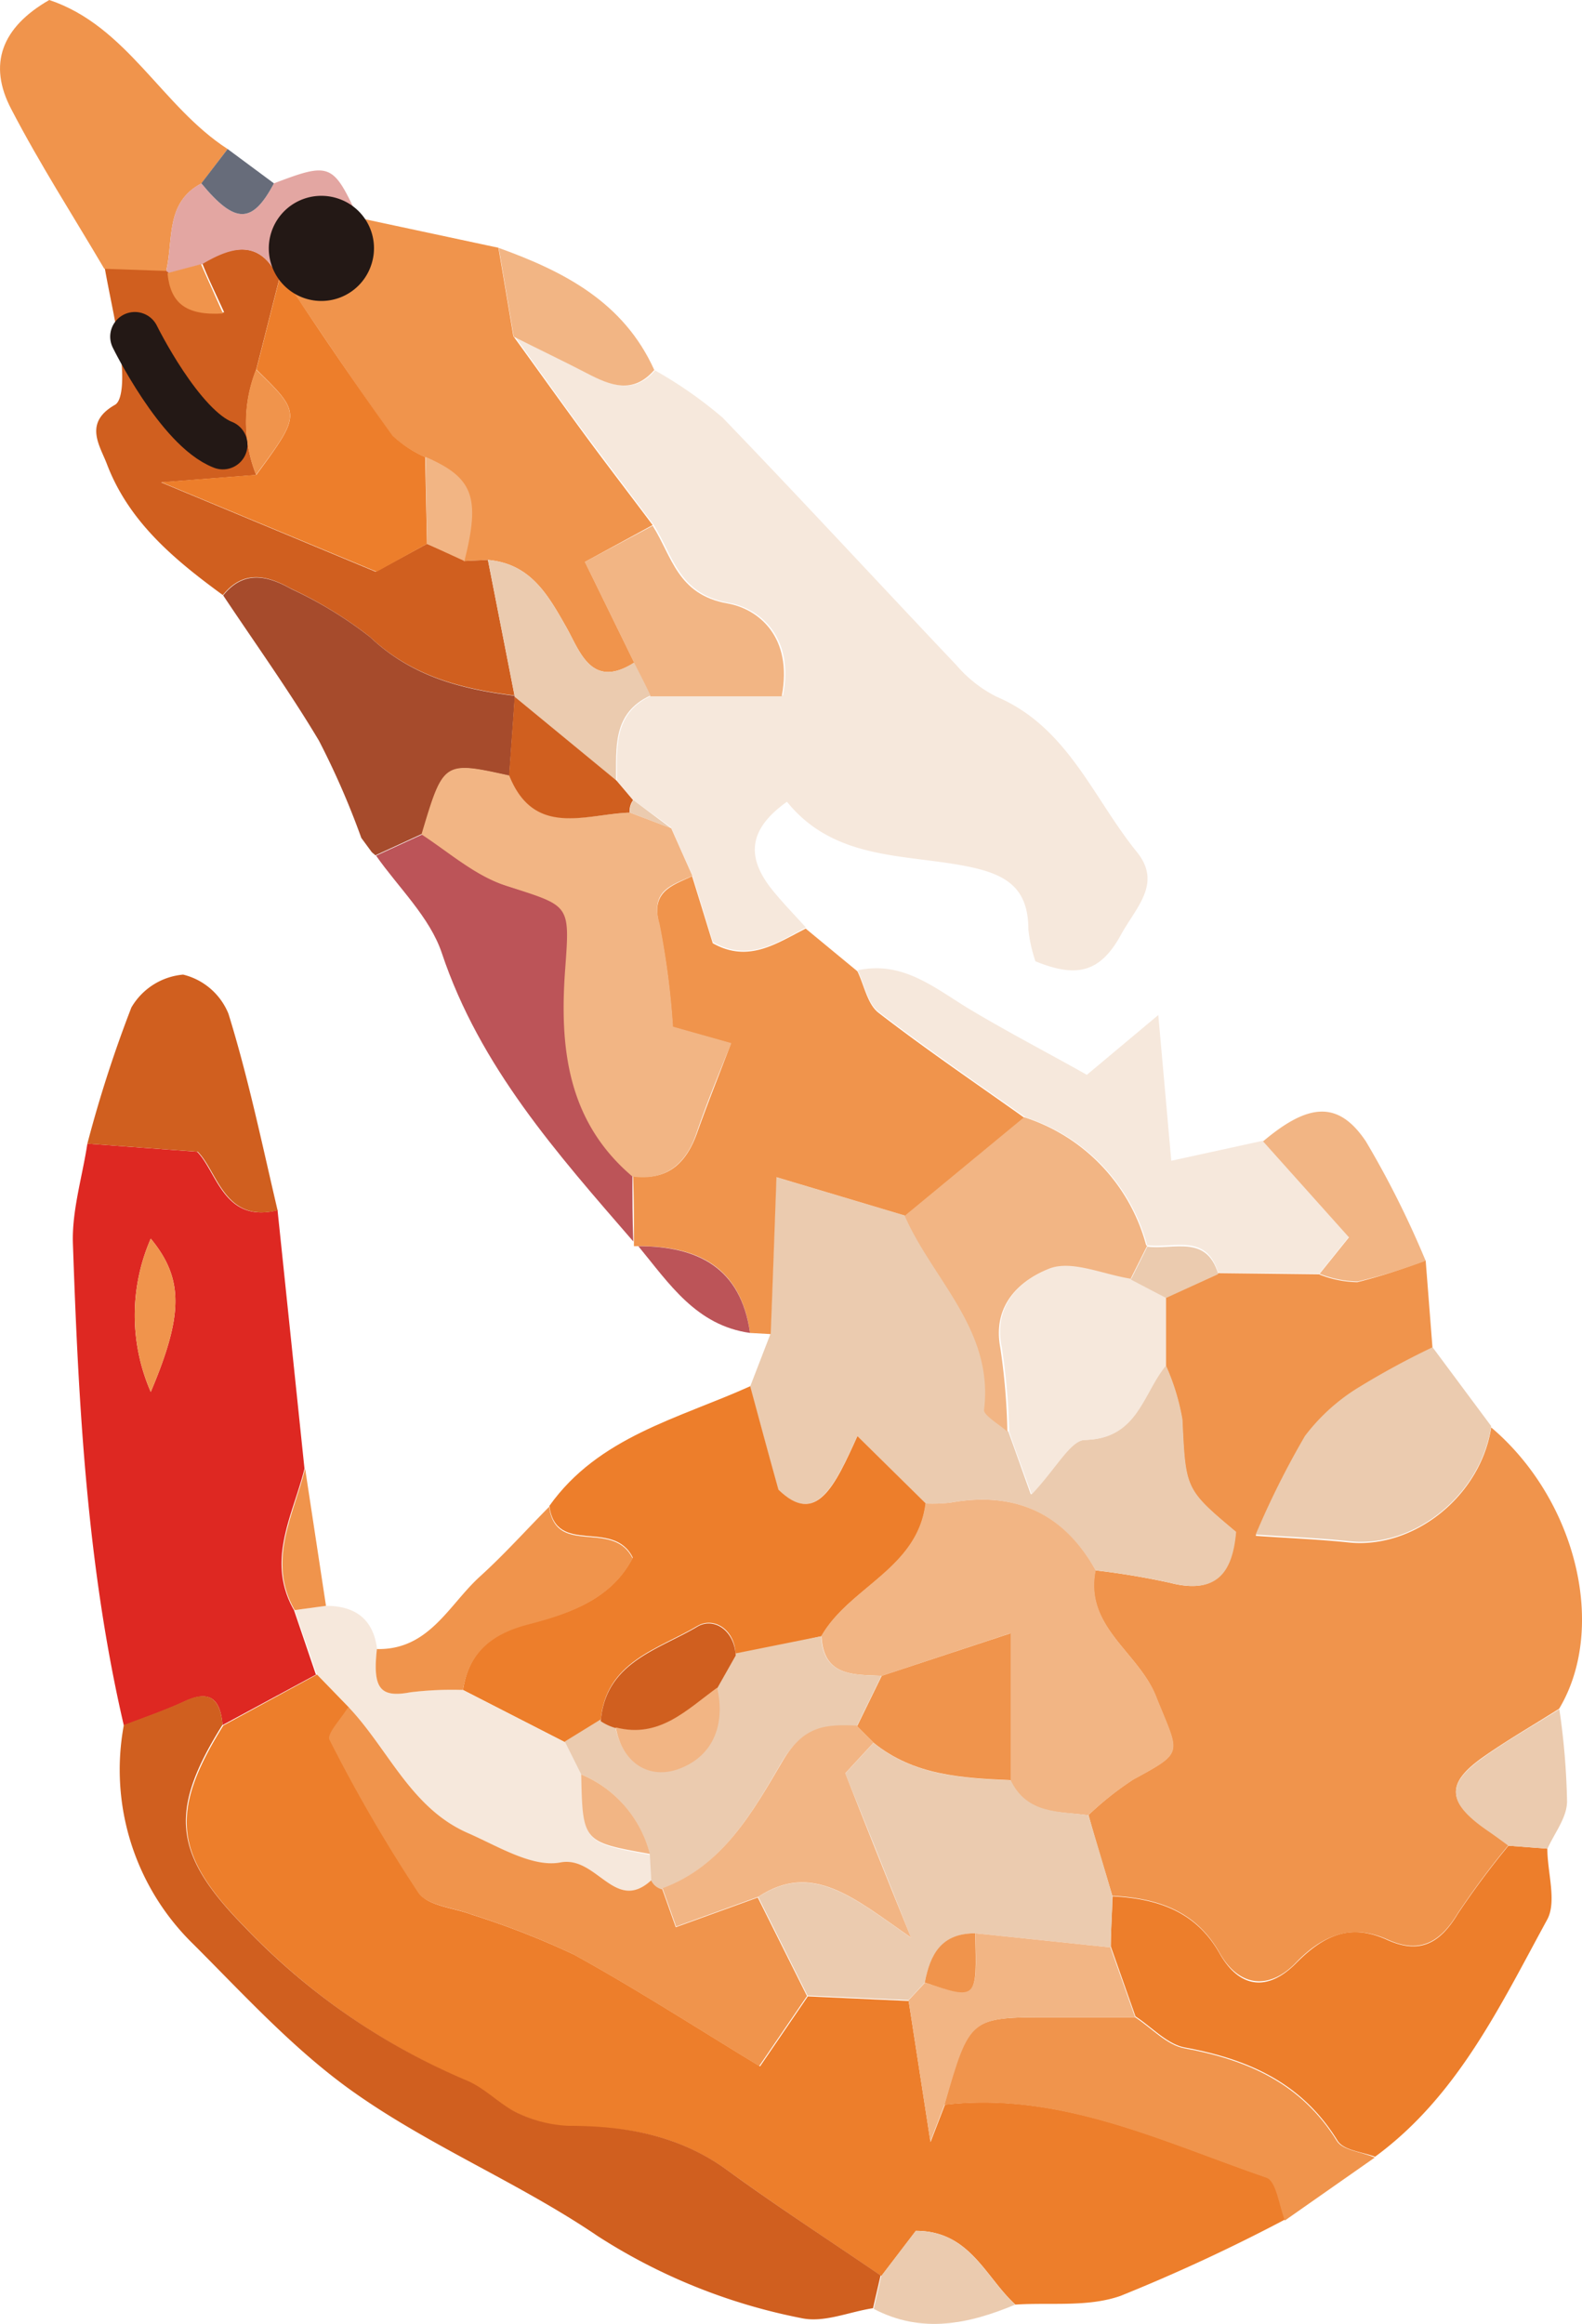 <svg xmlns="http://www.w3.org/2000/svg" viewBox="0 0 96.33 141.44"><defs><style>.cls-1{fill:#f0944c;}.cls-2{fill:#ed7e2b;}.cls-3{fill:#f6e8dc;}.cls-4{fill:#de2822;}.cls-5{fill:#ebcbaf;}.cls-6{fill:#d05f1f;}.cls-7{fill:#bc5458;}.cls-8{fill:#a64b2c;}.cls-9{fill:#f2b584;}.cls-10{fill:#e3a6a2;}.cls-11{fill:#676c7a;}.cls-12{fill:#231815;}.cls-13{fill:none;stroke:#231815;stroke-linecap:round;stroke-linejoin:round;stroke-width:3px;}</style></defs><title>アセット 29</title><g id="レイヤー_2" data-name="レイヤー 2"><g id="レイヤー_1-2" data-name="レイヤー 1"><path class="cls-1" d="M86.81,76.71l.42,5.37a48.45,48.45,0,0,0-4.43,2.4,11.84,11.84,0,0,0-3.34,3,52,52,0,0,0-3,6c2,.14,3.82.21,5.64.4,4,.43,8.07-2.84,8.7-7C96,91.29,97.88,99.08,94.94,104c-1.57,1-3.2,1.93-4.71,3-2.23,1.6-2.09,2.73.41,4.44.41.28.81.58,1.21.87a51,51,0,0,0-3.08,4.14c-1.06,1.76-2.31,2.5-4.28,1.6-2.23-1-4-.23-5.58,1.41s-3.44,1.54-4.65-.6c-1.47-2.59-3.82-3.33-6.53-3.47-.48-1.64-1-3.28-1.45-4.92A19.09,19.09,0,0,1,69,108.31c3.18-1.73,2.79-1.51,1.37-5.09-1.06-2.67-4.36-4.22-3.67-7.64a45.93,45.93,0,0,1,4.55.76c2.84.73,3.75-.69,4-3.1-3.12-2.61-3.06-2.61-3.27-6.85a13.6,13.6,0,0,0-1-3.27c0-1.39,0-2.78,0-4.17l3.17-1.46,6.16.07a6.57,6.57,0,0,0,2.34.48,34.94,34.94,0,0,0,4.14-1.33"/><path class="cls-2" d="M78.23,135.1a107.68,107.68,0,0,1-10,4.64c-2,.7-4.25.39-6.4.53-1.82-1.65-2.76-4.49-6.06-4.49l-2.1,2.75c-3.1-2.12-6.26-4.17-9.3-6.38s-6.19-2.72-9.71-2.72a8,8,0,0,1-3.21-.84c-1.08-.5-1.94-1.48-3-1.92a40.63,40.63,0,0,1-13.52-9.36c-4.34-4.41-4.63-7-1.33-12.29l5.72-3.11,1.94,2c-.41.67-1.33,1.62-1.15,2a93.39,93.39,0,0,0,5.4,9.3c.54.8,2.11.9,3.21,1.32a50.14,50.14,0,0,1,6.22,2.43c3.83,2.11,7.51,4.49,11.34,6.81l2.91-4.26,6.14.28,1.33,8.59.88-2.28c7.05-.81,13.25,2.25,19.62,4.44.6.21.75,1.71,1.12,2.6"/><path class="cls-3" d="M39.84,22.52A25.71,25.71,0,0,1,44,25.42c4.82,5,9.49,10.06,14.25,15.08a7.87,7.87,0,0,0,2.42,1.9c4.34,1.84,5.88,6.16,8.55,9.45,1.54,1.9,0,3.32-.94,5-1.32,2.46-2.84,2.63-5.23,1.66a9,9,0,0,1-.43-1.92c0-2.58-1.36-3.4-3.84-3.88-3.78-.73-8-.37-10.86-3.91-2.49,1.76-2.41,3.51-.85,5.42.63.77,1.33,1.49,2,2.23-1.76.93-3.48,2.12-5.66.89-.41-1.33-.83-2.7-1.26-4.08l-1.29-2.9L38.57,48.7l-1-1.18c0-2-.23-4.11,2.1-5.18h8c.73-3.61-1.46-5.33-3.3-5.65-3.06-.54-3.38-2.87-4.56-4.73-1.43-1.91-2.87-3.8-4.29-5.71s-2.78-3.84-4.17-5.76c1.49.74,3,1.47,4.46,2.23s2.81,1.3,4.1-.2"/><path class="cls-4" d="M19.27,101.91,13.55,105c-.12-1.5-.7-2.19-2.29-1.45-1.21.56-2.48,1-3.72,1.47C5.3,95.39,4.78,85.55,4.44,75.7c-.07-2,.57-4.06.88-6.09L12,70.1c1.22,1.22,1.62,4.38,4.9,3.56q.82,7.86,1.64,15.73c-.7,2.83-2.36,5.59-.64,8.61l1.33,3.91M9.18,84.72c2-4.72,2-6.9,0-9.33a11.65,11.65,0,0,0,0,9.33"/><path class="cls-5" d="M71,83.12a13.6,13.6,0,0,1,1,3.27c.21,4.24.15,4.24,3.27,6.85-.21,2.41-1.12,3.83-4,3.1a45.93,45.93,0,0,0-4.55-.76c-2-3.49-4.92-4.83-8.85-4.12a9.58,9.58,0,0,1-1.52.05l-4.15-4.1c-1.37,3-2.51,5.51-4.82,3.26-.7-2.55-1.21-4.4-1.71-6.26l1.24-3.21c.12-3.1.23-6.19.35-9.55L55.15,74c1.7,3.89,5.43,6.94,4.83,11.81,0,.38.92.88,1.42,1.33.4,1.1.79,2.21,1.37,3.82,1.52-1.6,2.38-3.3,3.28-3.32,3.18-.07,3.49-2.81,4.9-4.52"/><path class="cls-6" d="M7.54,105c1.24-.48,2.51-.91,3.72-1.47,1.59-.74,2.17,0,2.29,1.45-3.3,5.26-3,7.88,1.33,12.29a40.46,40.46,0,0,0,13.52,9.35c1.1.45,2,1.43,3,1.93a8,8,0,0,0,3.21.84c3.52,0,6.78.58,9.71,2.72s6.2,4.26,9.3,6.38c-.15.67-.31,1.33-.46,2-1.47.22-3,.91-4.38.6a35.44,35.44,0,0,1-12.4-5c-4.7-3.19-10.06-5.4-14.7-8.65-3.64-2.54-6.72-5.92-9.89-9.09A14.82,14.82,0,0,1,7.54,105"/><path class="cls-2" d="M45.69,84.41c.5,1.85,1,3.71,1.71,6.26,2.31,2.25,3.44-.24,4.81-3.26l4.16,4.1c-.49,4-4.64,5.07-6.35,8.08l-5.23,1.17c0-1.57-1.33-2.39-2.33-1.79-2.37,1.41-5.59,2.16-5.88,5.75l-2.16,1.33-6.23-3.19c.36-2.36,1.8-3.49,4.08-4.06,2.54-.62,5-1.55,6.26-4-1.2-2.41-4.67-.06-5.08-3.14,3-4.22,7.88-5.32,12.24-7.29"/><path class="cls-1" d="M55.15,74l-7.87-2.35c-.12,3.36-.23,6.45-.35,9.55l-1.26-.07c-.56-4-3.16-5.3-6.8-5.28l-.27,0,0-.27c0-1.32,0-2.65-.05-4,2.08.3,3.23-.76,3.89-2.61s1.29-3.41,2.07-5.46l-3.55-1a46.79,46.79,0,0,0-.82-6.27c-.54-2,.81-2.34,2-2.91.43,1.38.85,2.75,1.26,4.08,2.18,1.23,3.9,0,5.66-.89l3.15,2.6c.41.85.61,2,1.28,2.52,2.9,2.24,5.94,4.3,8.92,6.42l-7.27,6"/><path class="cls-1" d="M31.28,20.49c1.39,1.92,2.77,3.85,4.17,5.76s2.86,3.8,4.29,5.71L35.62,34.2l3,6.13C36,42,35.3,39.61,34.48,38.17c-1.13-2-2.19-3.86-4.77-4.09l-1.48.07c1-3.9.54-5.08-2.37-6.34a7.06,7.06,0,0,1-2-1.32c-2.13-2.95-4.14-6-6.19-9,2.58-.25,3-2.53,4.12-4.24l8.56,1.83q.46,2.7.91,5.4"/><path class="cls-2" d="M67.73,115.42c2.71.14,5.06.88,6.53,3.47,1.21,2.14,2.93,2.35,4.66.6s3.34-2.43,5.57-1.41c2,.9,3.22.16,4.28-1.6a51,51,0,0,1,3.08-4.14l2.37.18c0,1.45.58,3.2,0,4.3-2.87,5.25-5.46,10.76-10.49,14.45-.79-.3-1.94-.38-2.3-1-2.16-3.5-5.42-4.94-9.29-5.65-1.07-.2-2-1.24-3-1.89l-1.5-4.25c0-1,.07-2.07.11-3.11"/><path class="cls-6" d="M28.23,34.15l1.48-.07,1.62,8.25c-3.25-.4-6.28-1.18-8.81-3.57a24.82,24.82,0,0,0-4.82-2.94c-1.45-.82-2.89-1.14-4.13.4-2.93-2.14-5.73-4.45-7.07-8-.43-1.12-1.42-2.49.5-3.58.5-.28.49-1.81.38-2.72-.22-1.88-.67-3.74-1-5.6l3.77.13.13.12c.17,1.77,1.06,2.58,3.37,2.44-.58-1.27-1-2.12-1.34-3C14.11,15,15.84,14.5,17,17c-.47,1.83-.93,3.67-1.4,5.5a8.66,8.66,0,0,0,0,6.41l-5.79.45L22.88,34.8,26,33.1l2.28,1"/><path class="cls-3" d="M62.43,68c-3-2.12-6-4.18-8.93-6.42-.67-.52-.87-1.67-1.28-2.52,2.69-.59,4.6,1,6.68,2.28,2.44,1.47,5,2.79,7.28,4.08l4.35-3.64c.29,3.25.51,5.7.79,8.87l5.59-1.22,5.23,5.84-1.81,2.25-6.16-.06c-.71-2.43-2.74-1.46-4.32-1.67A11.24,11.24,0,0,0,62.43,68"/><path class="cls-1" d="M69.12,122.78c1,.65,1.92,1.69,3,1.89,3.87.71,7.13,2.15,9.29,5.65.36.57,1.51.65,2.3,1l-5.47,3.83c-.36-.89-.52-2.39-1.12-2.6-6.37-2.19-12.57-5.25-19.62-4.44C59,122.78,59,122.78,64,122.78h5.16"/><path class="cls-1" d="M10.12,16.49l-3.77-.13C4.45,13.13,2.43,10,.69,6.65-.75,3.92.09,1.67,3,0,7.74,1.58,9.86,6.49,13.86,9.07l-1.59,2.09c-2.23,1.17-1.7,3.45-2.15,5.33"/><path class="cls-7" d="M38.51,71.56c0,1.32,0,2.65.05,4C33.91,70.19,29.22,64.93,26.9,58c-.73-2.18-2.66-4-4-5.92l2.81-1.29c1.71,1.07,3.29,2.53,5.15,3.12,3.86,1.23,3.89,1,3.6,5-.36,4.78.12,9.31,4.09,12.7"/><path class="cls-8" d="M25.67,50.77l-2.81,1.29-.22-.19L22,51a48.81,48.81,0,0,0-2.58-5.92c-1.79-3-3.87-5.9-5.83-8.84,1.24-1.54,2.68-1.22,4.13-.4a24.52,24.52,0,0,1,4.82,2.94c2.53,2.39,5.55,3.17,8.81,3.57v.07c-.11,1.6-.23,3.2-.34,4.8-4-.88-4-.88-5.32,3.57"/><path class="cls-3" d="M28.19,102.86l6.23,3.19,1,2c.09,4.11.09,4.11,4.18,4.85l.09,1.57c-2.21,2-3.31-1.51-5.54-1.08-1.71.32-3.8-1-5.63-1.79-3.48-1.52-4.84-5.12-7.28-7.68l-1.94-2L17.94,98l1.91-.26c1.76,0,2.88.79,3.11,2.62-.27,2.42.21,3,2.05,2.63a21,21,0,0,1,3.18-.13"/><path class="cls-5" d="M90.8,86.8c-.63,4.2-4.7,7.47-8.7,7-1.82-.19-3.65-.26-5.64-.4a52,52,0,0,1,3-6,11.84,11.84,0,0,1,3.34-3,48.45,48.45,0,0,1,4.43-2.4L90.8,86.8"/><path class="cls-6" d="M16.94,73.66c-3.28.82-3.68-2.34-4.9-3.56l-6.72-.49A77,77,0,0,1,8,61.32a4.06,4.06,0,0,1,3.15-2,4,4,0,0,1,2.76,2.38c1.22,3.93,2.06,8,3,12"/><path class="cls-1" d="M28.19,102.86A21,21,0,0,0,25,103c-1.84.35-2.32-.21-2.05-2.63,3.18.07,4.38-2.7,6.28-4.42,1.48-1.34,2.81-2.83,4.21-4.24.41,3.08,3.88.73,5.08,3.14-1.24,2.41-3.72,3.34-6.26,4-2.28.57-3.71,1.7-4.08,4.06"/><path class="cls-9" d="M80.33,77.56l1.81-2.25-5.23-5.84c2.76-2.33,4.58-2.5,6.26,0a57.36,57.36,0,0,1,3.64,7.27A34.94,34.94,0,0,1,82.67,78a6.57,6.57,0,0,1-2.34-.48"/><path class="cls-10" d="M10.12,16.49c.45-1.88-.08-4.16,2.14-5.33,2.06,2.49,3.1,2.49,4.42,0,3.42-1.3,3.6-1.23,5.13,2.09-1.07,1.72-1.54,4-4.12,4.24A1.36,1.36,0,0,0,17,17c-1.15-2.49-2.88-2-4.71-.91l-2,.53Z"/><path class="cls-9" d="M31.28,20.49q-.45-2.7-.91-5.4c4,1.44,7.61,3.31,9.47,7.43-1.3,1.5-2.68.94-4.1.2s-3-1.49-4.46-2.23"/><path class="cls-5" d="M94.22,112.52l-2.37-.18c-.4-.29-.8-.59-1.21-.87-2.5-1.71-2.64-2.84-.41-4.44,1.51-1.09,3.14-2,4.72-3a44.06,44.06,0,0,1,.47,5.6c0,1-.77,1.94-1.2,2.91"/><path class="cls-5" d="M53.2,140.53c.15-.67.31-1.33.46-2l2.1-2.75c3.3,0,4.24,2.84,6.06,4.49-2.84,1.19-5.7,1.79-8.62.26"/><path class="cls-7" d="M38.87,75.85c3.64,0,6.24,1.32,6.8,5.28-3.28-.46-4.92-3-6.8-5.28"/><path class="cls-1" d="M19.85,97.74,17.94,98c-1.71-3-.06-5.78.64-8.61Z"/><path class="cls-11" d="M16.68,11.16c-1.32,2.49-2.36,2.49-4.42,0l1.6-2.09,2.82,2.09"/><path class="cls-7" d="M22,51l.66.9L22,51"/><path class="cls-9" d="M50,99.59c1.71-3,5.86-4.11,6.35-8.08a9.58,9.58,0,0,0,1.52-.05c3.93-.71,6.89.63,8.85,4.12-.69,3.42,2.61,5,3.67,7.64,1.42,3.58,1.81,3.36-1.37,5.09a19.73,19.73,0,0,0-2.76,2.18c-1.78-.26-3.78,0-4.74-2.14V99.41L53.69,102c-1.7-.08-3.54.06-3.67-2.41"/><path class="cls-5" d="M61.54,108.35c1,2.1,3,1.88,4.74,2.14.48,1.65,1,3.29,1.45,4.93,0,1-.08,2.07-.11,3.11l-8.24-.86c-2,0-2.74,1.3-3.07,3l-1,1.07-6.14-.28-3-6c3.29-2.18,5.84.08,9.3,2.48-1.62-4.11-2.79-7-4-10l1.72-1.86c2.45,2,5.39,2.15,8.35,2.28"/><path class="cls-3" d="M71,83.12c-1.41,1.71-1.72,4.45-4.9,4.52-.9,0-1.76,1.72-3.28,3.32-.58-1.61-1-2.72-1.37-3.82A39.28,39.28,0,0,0,61,82c-.55-2.64,1.19-4.13,3-4.82,1.35-.53,3.27.36,4.94.62L71,79c0,1.39,0,2.78,0,4.17"/><path class="cls-5" d="M71,79l-2.14-1.12,1-2c1.58.21,3.61-.76,4.32,1.67L71,79"/><path class="cls-1" d="M46.14,115.49l3,6-2.91,4.26c-3.83-2.32-7.51-4.7-11.34-6.81a50.14,50.14,0,0,0-6.22-2.43c-1.1-.42-2.67-.52-3.21-1.32a93.39,93.39,0,0,1-5.4-9.3c-.18-.36.74-1.31,1.15-2,2.44,2.56,3.8,6.16,7.28,7.68,1.83.8,3.92,2.11,5.63,1.79,2.23-.43,3.33,3.12,5.54,1.08a1,1,0,0,0,.66.53c.28.77.55,1.55.83,2.33l5-1.81"/><path class="cls-9" d="M59.38,117.67l8.24.86,1.5,4.25H64c-4.94,0-4.94,0-6.47,5.28l-.88,2.28-1.33-8.59,1-1.07c3.19,1,3.19,1,3.07-3"/><path class="cls-9" d="M25.67,50.77C27,46.32,27,46.32,31,47.2c1.54,3.75,4.66,2.35,7.37,2.26l2.5.95,1.29,2.9c-1.24.57-2.59.87-2,2.91a48.48,48.48,0,0,1,.82,6.27l3.55,1C43.69,65.54,43,67.24,42.4,69s-1.81,2.91-3.89,2.61c-4-3.39-4.45-7.92-4.09-12.7.29-3.94.26-3.74-3.6-5-1.86-.59-3.44-2-5.15-3.12"/><path class="cls-9" d="M38.61,40.33l-3-6.13L39.74,32c1.18,1.86,1.5,4.19,4.56,4.73,1.84.32,4,2,3.3,5.65h-8c-.35-.67-.7-1.34-1-2"/><path class="cls-5" d="M38.61,40.33c.34.67.69,1.34,1,2-2.33,1.07-2.08,3.17-2.1,5.18L31.33,42.4v-.07l-1.62-8.25c2.58.23,3.64,2.09,4.77,4.09C35.3,39.61,36,42,38.61,40.33"/><path class="cls-6" d="M31.33,42.4l6.22,5.12,1,1.18a1.14,1.14,0,0,0-.21.76C35.65,49.55,32.53,51,31,47.2c.11-1.6.23-3.2.34-4.8"/><path class="cls-5" d="M38.36,49.46a1.14,1.14,0,0,1,.21-.76l2.29,1.71-2.5-.95"/><path class="cls-1" d="M9.18,84.72a11.65,11.65,0,0,1,0-9.33c2,2.43,2,4.61,0,9.33"/><path class="cls-9" d="M69.85,75.83l-1,2c-1.67-.26-3.59-1.15-4.94-.62-1.76.69-3.5,2.18-3,4.82a39.28,39.28,0,0,1,.43,5.11c-.5-.45-1.46-1-1.42-1.33.6-4.87-3.13-7.92-4.83-11.81l7.27-6a11.23,11.23,0,0,1,7.43,7.79"/><path class="cls-5" d="M40.32,115a1,1,0,0,1-.66-.53l-.09-1.58A7.17,7.17,0,0,0,35.39,108l-1-2,2.16-1.33a3.07,3.07,0,0,0,.92.42c.39,2.07,1.92,3.1,3.68,2.55,2.18-.69,3-2.63,2.49-5l1.13-2L50,99.59c.13,2.47,2,2.33,3.67,2.41l-1.5,3.07c-1.9-.08-3.26,0-4.57,2.18-1.76,3-3.61,6.36-7.3,7.72"/><path class="cls-6" d="M44.8,100.76l-1.13,2c-1.85,1.34-3.52,3.11-6.17,2.42a3.07,3.07,0,0,1-.92-.42c.29-3.59,3.51-4.34,5.88-5.75,1-.6,2.28.22,2.34,1.79"/><path class="cls-2" d="M17,17a1.36,1.36,0,0,1,.7.5c2,3,4.06,6.05,6.19,9a7.06,7.06,0,0,0,2,1.32L26,33.1l-3.07,1.7L9.82,29.35l5.79-.45c2.74-3.73,2.74-3.73,0-6.41.47-1.83.93-3.67,1.4-5.5"/><path class="cls-9" d="M26,33.1l-.09-5.29c2.91,1.26,3.35,2.44,2.37,6.34L26,33.1"/><path class="cls-1" d="M15.59,22.49c2.76,2.68,2.76,2.68,0,6.41a8.66,8.66,0,0,1,0-6.41"/><path class="cls-1" d="M10.24,16.61l2-.53c.38.85.76,1.7,1.34,3-2.31.14-3.2-.67-3.38-2.44"/><path class="cls-9" d="M35.39,108a7.17,7.17,0,0,1,4.18,4.84c-4.09-.73-4.09-.73-4.18-4.84"/><path class="cls-1" d="M52.19,105.07l1.5-3.07,7.85-2.59v8.94c-3-.13-5.9-.29-8.35-2.28l-1-1"/><path class="cls-9" d="M52.19,105.07l1,1-1.72,1.86c1.18,3,2.35,5.93,4,10-3.46-2.4-6-4.66-9.3-2.48l-5,1.81c-.28-.78-.55-1.56-.83-2.33,3.69-1.36,5.54-4.74,7.3-7.72,1.31-2.23,2.67-2.26,4.57-2.18"/><path class="cls-1" d="M59.38,117.67c.12,4.06.12,4.06-3.07,3,.33-1.71,1-3,3.07-3"/><path class="cls-9" d="M37.5,105.14c2.65.69,4.32-1.08,6.17-2.42.53,2.34-.31,4.28-2.49,5-1.76.55-3.29-.48-3.68-2.55"/><path class="cls-12" d="M22.62,16.08a3.2,3.2,0,1,1-2.05-4,3.18,3.18,0,0,1,2.05,4"/><path class="cls-13" d="M8.21,20.49s2.73,5.56,5.36,6.58"/></g></g></svg>